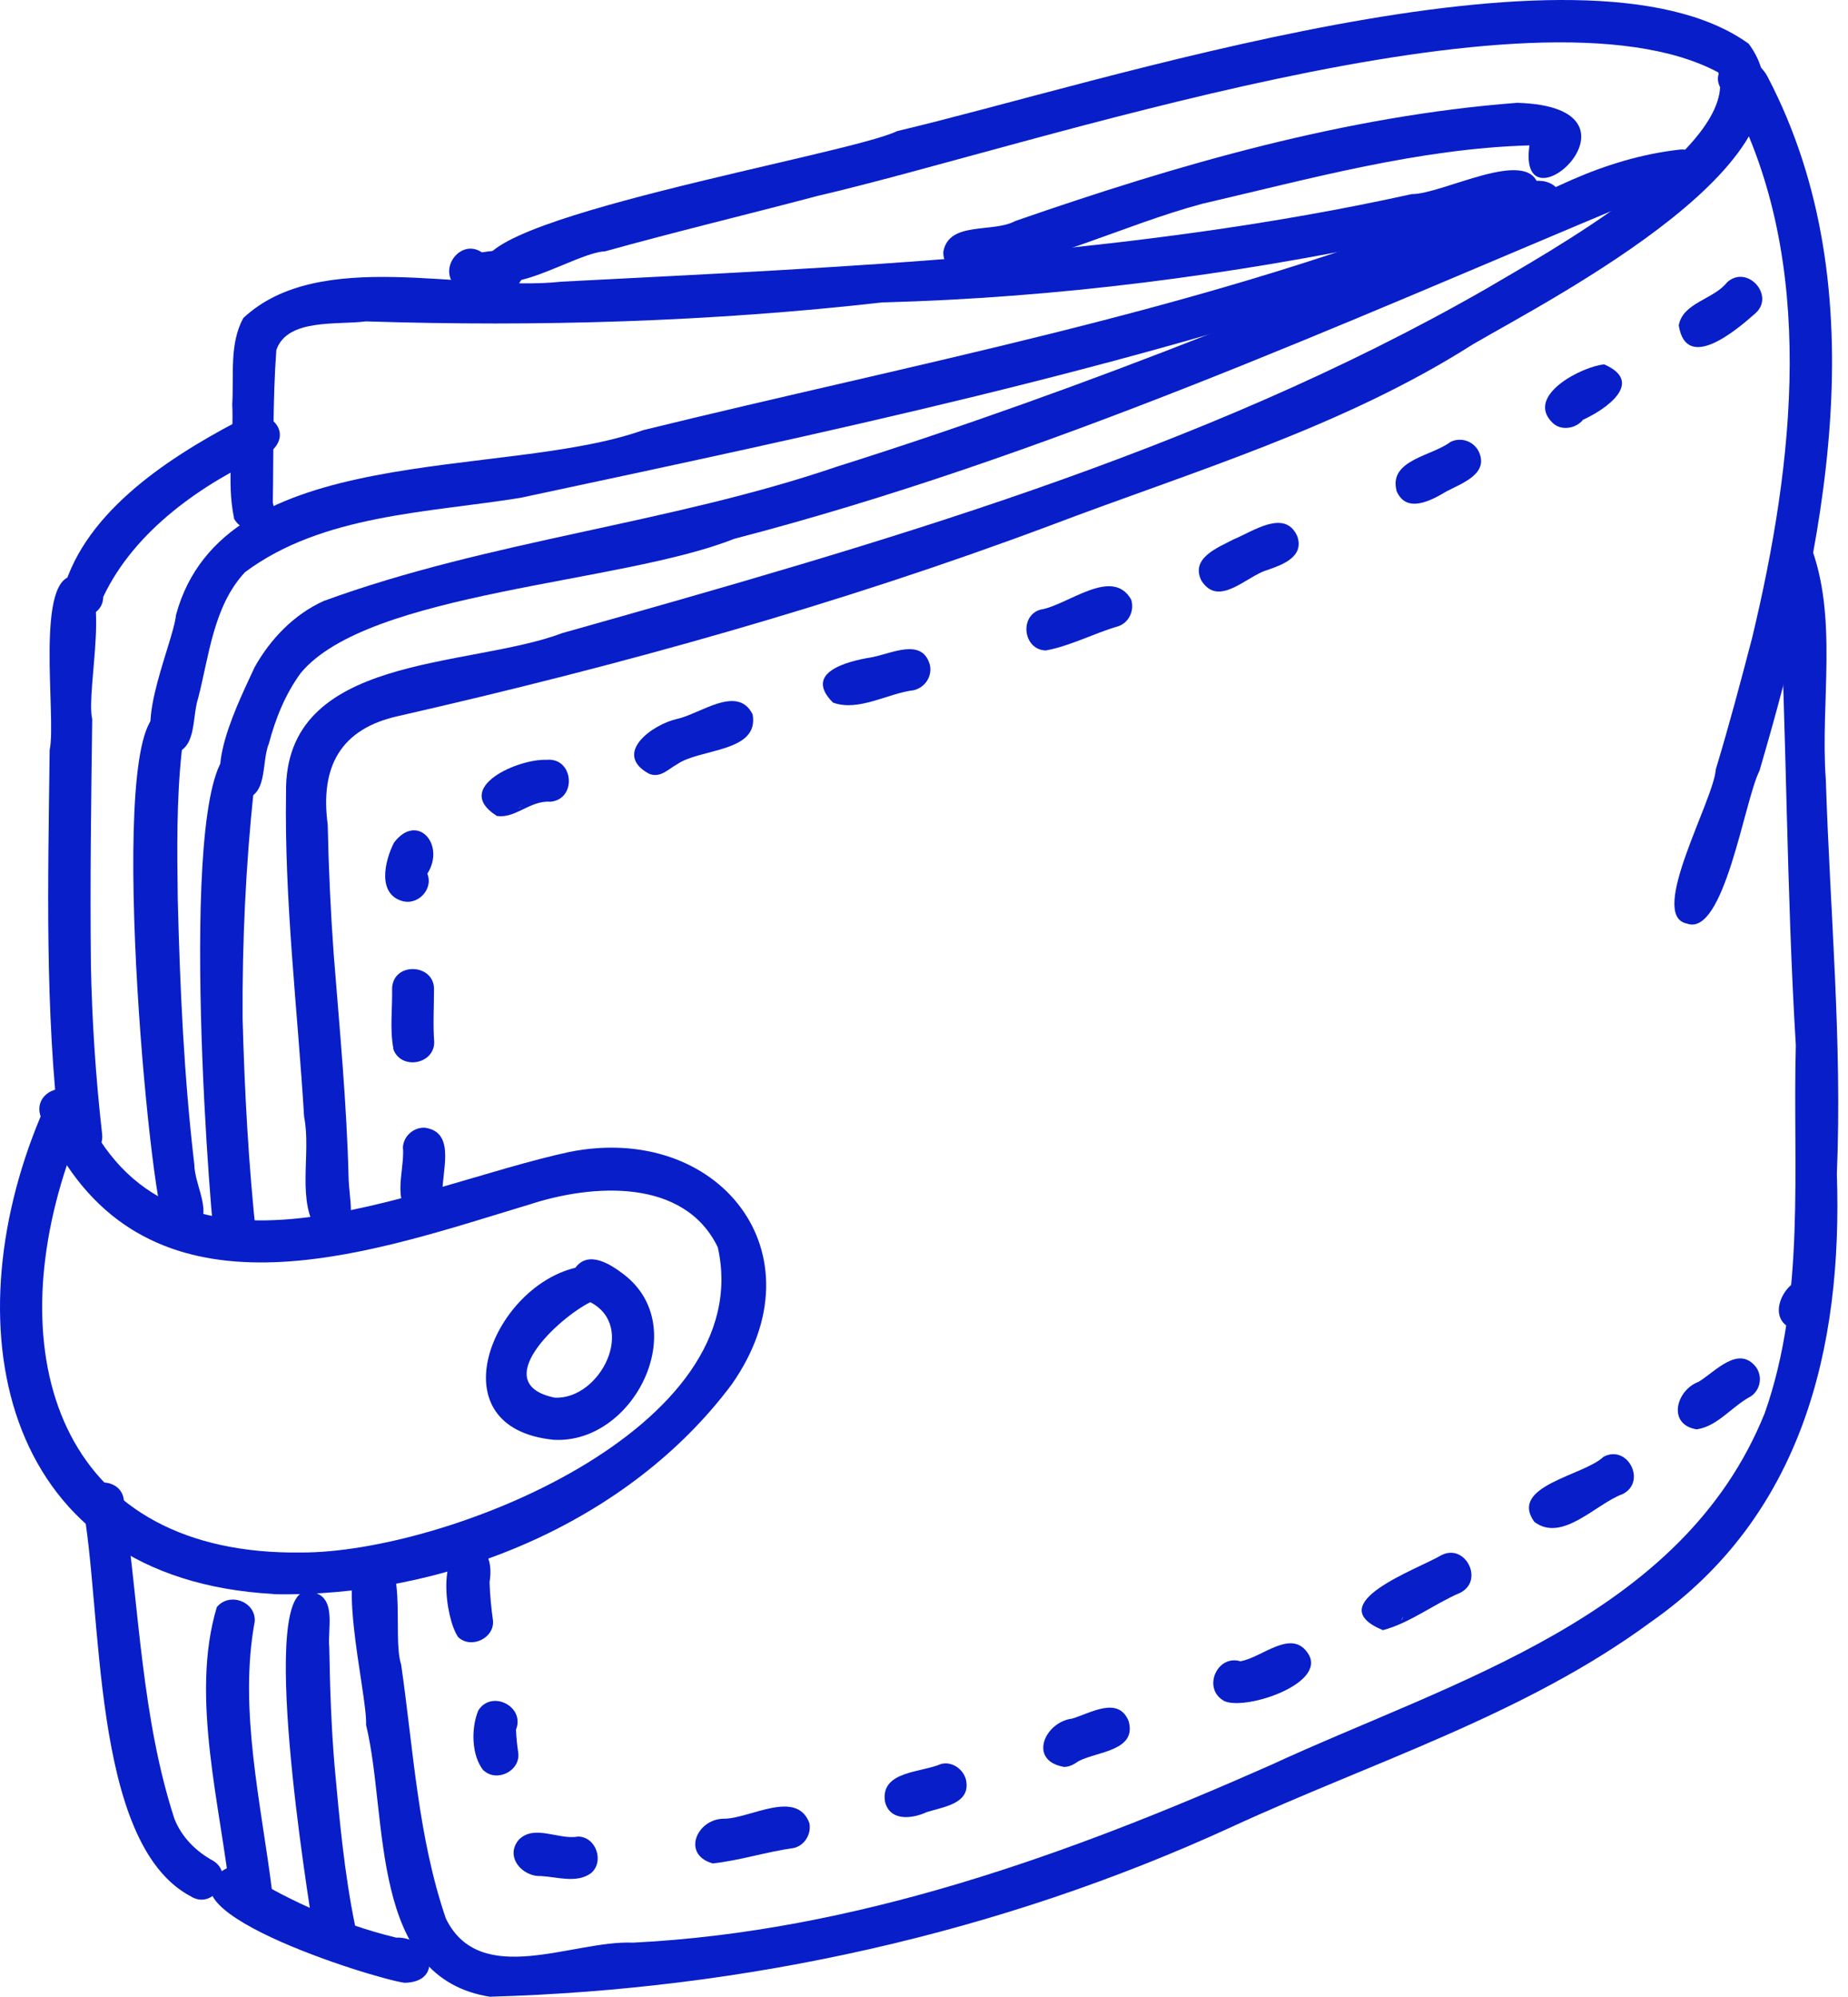 <svg xmlns="http://www.w3.org/2000/svg" width="112" height="121" viewBox="0 0 112 121" fill="none"><path fill-rule="evenodd" clip-rule="evenodd" d="M16.561 96.584C0.216 95.675 -3.018 80.708 2.462 67.651C1.9 65.981 4.546 65.232 4.921 66.956C10.333 79.398 24.94 71.861 34.495 69.803C43.529 67.985 49.93 75.937 44.344 83.888C38.05 92.321 26.931 96.811 16.561 96.597V96.584ZM18.244 94.072C27.038 94.099 45.974 86.548 43.502 75.576C41.458 71.353 35.885 71.741 32.089 72.984C23.029 75.71 10.533 80.32 4.052 70.605C0.016 82.712 3.945 94.259 18.258 94.072H18.244Z" fill="#081EC8"></path><path fill-rule="evenodd" clip-rule="evenodd" d="M33.572 87.243C26.369 86.534 29.79 78.035 34.868 76.819C35.67 75.736 37.007 76.605 37.822 77.233C41.951 80.414 38.423 87.497 33.572 87.243ZM33.626 84.69C36.379 84.811 38.61 80.374 35.777 78.904C33.88 79.839 29.51 83.848 33.626 84.69Z" fill="#081EC8"></path><path fill-rule="evenodd" clip-rule="evenodd" d="M19.327 74.721C17.91 72.863 18.886 69.923 18.432 67.678C18.031 61.13 17.229 54.595 17.336 48.02C17.216 39.587 28.348 40.522 34.094 38.357C53.258 32.945 72.716 27.439 90.049 17.51C93.577 15.425 105.565 8.837 104.135 4.386C92.922 -1.614 62.359 8.903 49.556 11.87C45.267 13.006 40.963 14.035 36.687 15.225C34.843 15.305 30.312 18.485 29.457 16.347C27.64 13.34 51.441 9.384 54.381 7.941C66.462 5.108 95.889 -4.634 105.979 2.649C111.017 9.411 94.031 18.084 89.287 20.851C81.376 25.889 72.328 28.548 63.629 31.849C50.772 36.66 37.529 40.335 24.165 43.382C20.61 44.157 19.394 46.483 19.862 49.971C19.915 52.59 20.035 55.196 20.223 57.802C20.583 62.372 21.024 66.943 21.131 71.527C21.211 73.05 21.88 75.669 19.314 74.734L19.327 74.721Z" fill="#081EC8"></path><path fill-rule="evenodd" clip-rule="evenodd" d="M102.21 55.957C99.872 55.436 103.868 48.487 103.988 46.616C104.79 43.97 105.498 41.297 106.193 38.638C108.732 28.04 110.135 15.946 104.937 6.003C102.585 4.386 105.899 2.274 107.142 4.68C113.931 17.696 110.563 33.305 106.634 46.709C105.725 48.46 104.496 56.839 102.224 55.957H102.21Z" fill="#081EC8"></path><path fill-rule="evenodd" clip-rule="evenodd" d="M29.764 121C22.307 119.89 23.55 110.121 22.187 104.522C22.28 102.584 19.995 93.978 22.481 93.884C24.886 93.938 23.724 99.109 24.312 100.86C25.06 106.045 25.327 111.297 27.024 116.255C29.109 120.505 34.736 117.552 38.357 117.712C51.868 117.044 64.751 112.38 77.005 106.954C88.084 101.836 101.969 98.014 106.954 85.625C109.453 78.529 108.638 70.738 108.838 63.334C108.264 53.953 108.29 44.411 107.809 35.083C106.941 33.64 108.063 31.568 109.694 32.958C111.431 37.382 110.308 42.567 110.656 47.257C110.91 55.222 111.658 63.16 111.324 71.139C111.685 81.736 109.199 91.88 100.072 98.267C92.441 103.894 83.206 106.754 74.68 110.683C60.581 117.164 45.199 120.545 29.737 120.986L29.764 121Z" fill="#081EC8"></path><path fill-rule="evenodd" clip-rule="evenodd" d="M3.638 68.948C2.703 61.143 2.916 53.285 3.01 45.44C3.438 43.462 2.048 34.669 4.587 34.91C6.912 34.95 5.175 41.765 5.589 43.583C5.522 48.541 5.456 53.499 5.509 58.457C5.576 61.891 5.803 65.313 6.191 68.734C6.351 70.364 3.798 70.605 3.651 68.948H3.638Z" fill="#081EC8"></path><path fill-rule="evenodd" clip-rule="evenodd" d="M11.535 114.893C5.455 111.632 6.257 97.453 4.974 90.998C5.04 89.394 7.553 89.461 7.513 91.078C8.435 97.479 8.582 104.095 10.573 110.215C11.014 111.324 11.883 112.193 12.925 112.754C14.315 113.623 12.898 115.815 11.522 114.879L11.535 114.893Z" fill="#081EC8"></path><path fill-rule="evenodd" clip-rule="evenodd" d="M24.525 120.145C22.614 119.891 8.354 115.427 14.088 113.048C17.068 114.973 20.449 116.55 24.004 117.405C26.142 117.338 26.97 120.104 24.512 120.145H24.525Z" fill="#081EC8"></path><path fill-rule="evenodd" clip-rule="evenodd" d="M19.034 117.244C18.66 114.879 15.546 95.782 18.767 96.45C20.477 96.624 19.836 98.655 19.956 99.818C19.996 102.21 20.076 104.616 20.277 107.008C20.571 110.242 20.865 113.489 21.52 116.683C21.88 118.287 19.381 118.848 19.034 117.231V117.244Z" fill="#081EC8"></path><path fill-rule="evenodd" clip-rule="evenodd" d="M13.995 115.173C13.407 109.547 11.496 102.838 13.139 97.385C13.888 96.45 15.518 97.038 15.438 98.254C14.449 103.559 15.839 109.333 16.494 114.625C16.855 116.228 14.342 116.79 14.008 115.173H13.995Z" fill="#081EC8"></path><path fill-rule="evenodd" clip-rule="evenodd" d="M13.006 75.269C12.591 72.022 10.587 44.639 14.529 45.427C15.785 45.681 15.585 46.991 15.371 47.94C14.89 52.51 14.676 57.121 14.703 61.718C14.823 66.168 15.064 70.632 15.545 75.055C15.705 76.686 13.153 76.926 13.006 75.269Z" fill="#081EC8"></path><path fill-rule="evenodd" clip-rule="evenodd" d="M9.892 73.905C8.929 71.313 6.23 41.752 10.105 43.262C11.215 43.476 11.215 44.638 11.014 45.52C10.693 48.501 10.733 51.508 10.774 54.501C10.907 59.86 11.148 65.219 11.776 70.551C11.803 71.714 12.591 72.903 12.244 74.026C11.816 75.015 10.212 74.948 9.905 73.905H9.892Z" fill="#081EC8"></path><path fill-rule="evenodd" clip-rule="evenodd" d="M14.543 48.42C11.683 47.806 14.703 42.059 15.438 40.415C16.4 38.705 17.817 37.235 19.608 36.42C29.644 32.745 40.562 31.742 50.705 28.281C65.887 23.483 80.748 17.496 95.234 10.908C97.332 9.986 99.537 9.318 101.809 9.064C102.504 8.983 103.132 9.558 103.186 10.226C103.145 12.231 100.379 11.536 99.083 12.191C81.175 19.675 63.348 27.746 44.491 32.651C37.649 35.377 22.334 35.832 18.231 40.776C17.296 42.046 16.694 43.543 16.293 45.066C15.812 46.215 16.293 48.407 14.543 48.42Z" fill="#081EC8"></path><path fill-rule="evenodd" clip-rule="evenodd" d="M10.279 45.667C7.526 45.307 10.493 39.066 10.667 37.262C13.54 26.637 30.459 29.096 38.985 26.063C55.369 22.04 72.061 18.94 87.857 12.832C89.728 12.552 93.403 9.585 94.579 11.723C94.819 12.378 94.472 13.126 93.817 13.354C91.291 14.249 88.792 15.224 86.266 16.147C68.466 22.347 49.943 26.236 31.541 30.165C25.942 31.074 19.554 31.168 14.85 34.669C12.925 36.727 12.671 39.774 12.003 42.327C11.616 43.489 11.963 45.654 10.252 45.654L10.279 45.667Z" fill="#081EC8"></path><path fill-rule="evenodd" clip-rule="evenodd" d="M14.182 31.381C13.714 29.163 14.182 26.757 14.075 24.485C14.182 22.762 13.888 20.85 14.743 19.273C19.367 14.944 28.174 17.71 34.027 17.068C51.267 16.173 68.653 15.492 85.558 11.763C87.456 11.763 92.601 8.89 93.229 11.228C93.777 13.527 86.574 13.794 84.93 14.503C74.56 16.681 64.069 18.044 53.472 18.325C43.061 19.501 32.637 19.808 22.173 19.474C20.476 19.701 17.402 19.273 16.748 21.211C16.52 24.285 16.587 27.385 16.534 30.459C16.962 31.876 14.863 32.744 14.168 31.395L14.182 31.381Z" fill="#081EC8"></path><path fill-rule="evenodd" clip-rule="evenodd" d="M58.376 16.587C57.681 16.547 57.133 15.946 57.173 15.251C57.507 13.38 60.18 14.129 61.53 13.393C71.379 9.972 81.509 7.032 91.946 6.23C100.646 6.484 91.906 14.356 92.694 8.81C85.999 8.997 79.357 10.841 72.849 12.351C68.011 13.647 63.401 16.08 58.376 16.601V16.587Z" fill="#081EC8"></path><path fill-rule="evenodd" clip-rule="evenodd" d="M27.572 17.296C26.557 16.227 27.947 14.436 29.203 15.291C30.192 15.131 31.595 15.011 31.729 16.334C31.769 18.151 28.601 18.245 27.586 17.296H27.572Z" fill="#081EC8"></path><path fill-rule="evenodd" clip-rule="evenodd" d="M25.488 73.692C23.51 73.411 24.566 70.886 24.419 69.536C24.445 68.841 25.073 68.293 25.755 68.333C27.72 68.614 26.704 71.139 26.824 72.489C26.784 73.184 26.169 73.732 25.488 73.692Z" fill="#081EC8"></path><path fill-rule="evenodd" clip-rule="evenodd" d="M23.843 63.548C23.616 62.346 23.79 61.103 23.763 59.887C23.83 58.243 26.396 58.377 26.302 60.02C26.302 61.063 26.235 62.105 26.316 63.148C26.316 64.511 24.271 64.858 23.83 63.548H23.843Z" fill="#081EC8"></path><path fill-rule="evenodd" clip-rule="evenodd" d="M24.471 54.621C22.827 54.234 23.308 52.162 23.883 51.053C25.286 49.209 27.024 51.173 25.901 52.937C26.262 53.833 25.407 54.808 24.471 54.621Z" fill="#081EC8"></path><path fill-rule="evenodd" clip-rule="evenodd" d="M30.084 49.422C27.412 47.712 31.421 45.961 33.131 46.041C34.775 45.881 34.989 48.447 33.345 48.581C32.116 48.487 31.22 49.636 30.084 49.436V49.422ZM31.461 48.995C31.488 48.955 31.514 48.928 31.541 48.888C31.541 48.888 31.541 48.888 31.541 48.901C31.568 48.861 31.595 48.808 31.621 48.768C31.621 48.741 31.648 48.701 31.661 48.674C31.608 48.794 31.541 48.915 31.461 49.008V48.995Z" fill="#081EC8"></path><path fill-rule="evenodd" clip-rule="evenodd" d="M39.333 46.883C37.101 45.667 39.533 43.89 41.056 43.556C42.433 43.262 44.705 41.458 45.614 43.288C46.028 45.614 42.406 45.333 41.016 46.322C40.482 46.616 40.014 47.164 39.333 46.883Z" fill="#081EC8"></path><path fill-rule="evenodd" clip-rule="evenodd" d="M50.493 42.581C48.648 40.75 51.348 40.068 52.818 39.828C53.981 39.627 55.892 38.598 56.359 40.295C56.506 40.99 56.065 41.645 55.397 41.819C53.807 42.006 52.056 43.129 50.506 42.581H50.493Z" fill="#081EC8"></path><path fill-rule="evenodd" clip-rule="evenodd" d="M63.388 39.413C62.012 39.387 61.758 37.315 63.054 36.941C64.698 36.687 67.384 34.322 68.547 36.313C68.774 36.954 68.44 37.716 67.785 37.943C66.302 38.371 64.899 39.133 63.388 39.413Z" fill="#081EC8"></path><path fill-rule="evenodd" clip-rule="evenodd" d="M72.809 35.177C72.141 33.8 73.811 33.186 74.773 32.678C75.923 32.21 77.874 30.807 78.622 32.491C79.063 33.747 77.713 34.228 76.778 34.549C75.535 34.923 73.851 36.834 72.809 35.177Z" fill="#081EC8"></path><path fill-rule="evenodd" clip-rule="evenodd" d="M84.636 29.712C84.168 27.867 86.801 27.627 87.897 26.785C88.512 26.464 89.287 26.718 89.608 27.333C90.276 28.696 88.632 29.27 87.683 29.765C86.748 30.326 85.211 31.168 84.623 29.712H84.636Z" fill="#081EC8"></path><path fill-rule="evenodd" clip-rule="evenodd" d="M94.097 25.622C92.387 23.964 95.928 22.187 97.225 22.08C99.683 23.149 97.358 24.793 95.942 25.434C95.514 25.969 94.618 26.129 94.097 25.622Z" fill="#081EC8"></path><path fill-rule="evenodd" clip-rule="evenodd" d="M101.742 19.715C101.996 18.325 103.854 18.151 104.669 17.109C105.885 16 107.609 17.911 106.379 18.993C105.23 20.009 102.197 22.588 101.742 19.715Z" fill="#081EC8"></path><path fill-rule="evenodd" clip-rule="evenodd" d="M27.772 99.203C26.984 98.107 26.382 93.604 28.534 93.697C29.723 93.764 29.817 94.953 29.67 95.876C29.697 96.637 29.764 97.386 29.87 98.134C30.031 99.23 28.574 99.951 27.772 99.203Z" fill="#081EC8"></path><path fill-rule="evenodd" clip-rule="evenodd" d="M29.296 107.275C28.561 106.353 28.548 104.695 28.989 103.64C29.791 102.37 31.835 103.399 31.274 104.802C31.288 105.27 31.341 105.738 31.408 106.206C31.555 107.301 30.111 108.023 29.31 107.275H29.296Z" fill="#081EC8"></path><path fill-rule="evenodd" clip-rule="evenodd" d="M32.797 113.676C31.634 113.73 30.578 112.487 31.447 111.471C32.396 110.522 33.853 111.498 35.029 111.284C36.125 111.284 36.646 112.808 35.817 113.502C34.962 114.131 33.773 113.73 32.797 113.676Z" fill="#081EC8"></path><path fill-rule="evenodd" clip-rule="evenodd" d="M43.169 112.902C41.284 112.354 42.246 110.162 43.93 110.202C45.494 110.162 48.274 108.411 49.049 110.456C49.196 111.124 48.755 111.846 48.087 111.98C46.443 112.207 44.812 112.741 43.169 112.915V112.902Z" fill="#081EC8"></path><path fill-rule="evenodd" clip-rule="evenodd" d="M53.631 109.133C53.377 107.302 55.85 107.409 57.026 106.888C57.694 106.701 58.402 107.209 58.549 107.863C58.843 109.307 57.16 109.48 56.171 109.801C55.275 110.215 53.912 110.376 53.631 109.146V109.133Z" fill="#081EC8"></path><path fill-rule="evenodd" clip-rule="evenodd" d="M64.418 107.048C62.319 106.647 63.308 104.349 64.979 104.135C66.075 103.814 67.772 102.745 68.4 104.282C68.921 106.099 66.489 106.126 65.366 106.714C65.086 106.914 64.778 107.088 64.418 107.061V107.048Z" fill="#081EC8"></path><path fill-rule="evenodd" clip-rule="evenodd" d="M74.145 103.039C72.875 102.291 73.757 100.246 75.174 100.661C76.497 100.447 78.301 98.616 79.303 100.233C80.412 102.064 75.307 103.721 74.131 103.039H74.145Z" fill="#081EC8"></path><path fill-rule="evenodd" clip-rule="evenodd" d="M83.808 98.775C79.945 97.172 85.919 95.087 87.336 94.245C88.792 93.47 89.968 95.755 88.512 96.504C86.921 97.185 85.465 98.335 83.821 98.775H83.808ZM84.944 98.161C84.944 98.161 84.997 98.081 85.01 98.054C85.024 98.014 85.037 97.974 85.05 97.92C85.024 98 84.984 98.081 84.93 98.161H84.944Z" fill="#081EC8"></path><path fill-rule="evenodd" clip-rule="evenodd" d="M92.988 92.214C91.424 90.022 95.982 89.421 97.184 88.272C98.641 87.496 99.817 89.782 98.347 90.53C96.717 91.118 94.685 93.497 92.988 92.214Z" fill="#081EC8"></path><path fill-rule="evenodd" clip-rule="evenodd" d="M102.865 86.615C101.02 86.348 101.568 84.236 102.945 83.728C103.96 83.114 105.364 81.47 106.433 82.846C106.834 83.421 106.687 84.223 106.112 84.61C105.003 85.185 104.107 86.415 102.865 86.602V86.615Z" fill="#081EC8"></path><path fill-rule="evenodd" clip-rule="evenodd" d="M108.652 80.521C106.594 79.786 108.746 76.431 110.336 77.754C111.512 78.73 109.989 80.948 108.652 80.521Z" fill="#081EC8"></path><path fill-rule="evenodd" clip-rule="evenodd" d="M3.718 36.219C4.84 31.234 10.025 27.839 14.302 25.581C15.879 24.244 18.124 26.129 16.253 27.492C12.257 29.296 8.168 32.129 6.257 36.165V36.138C6.257 37.702 3.825 37.782 3.718 36.219Z" fill="#081EC8"></path></svg>